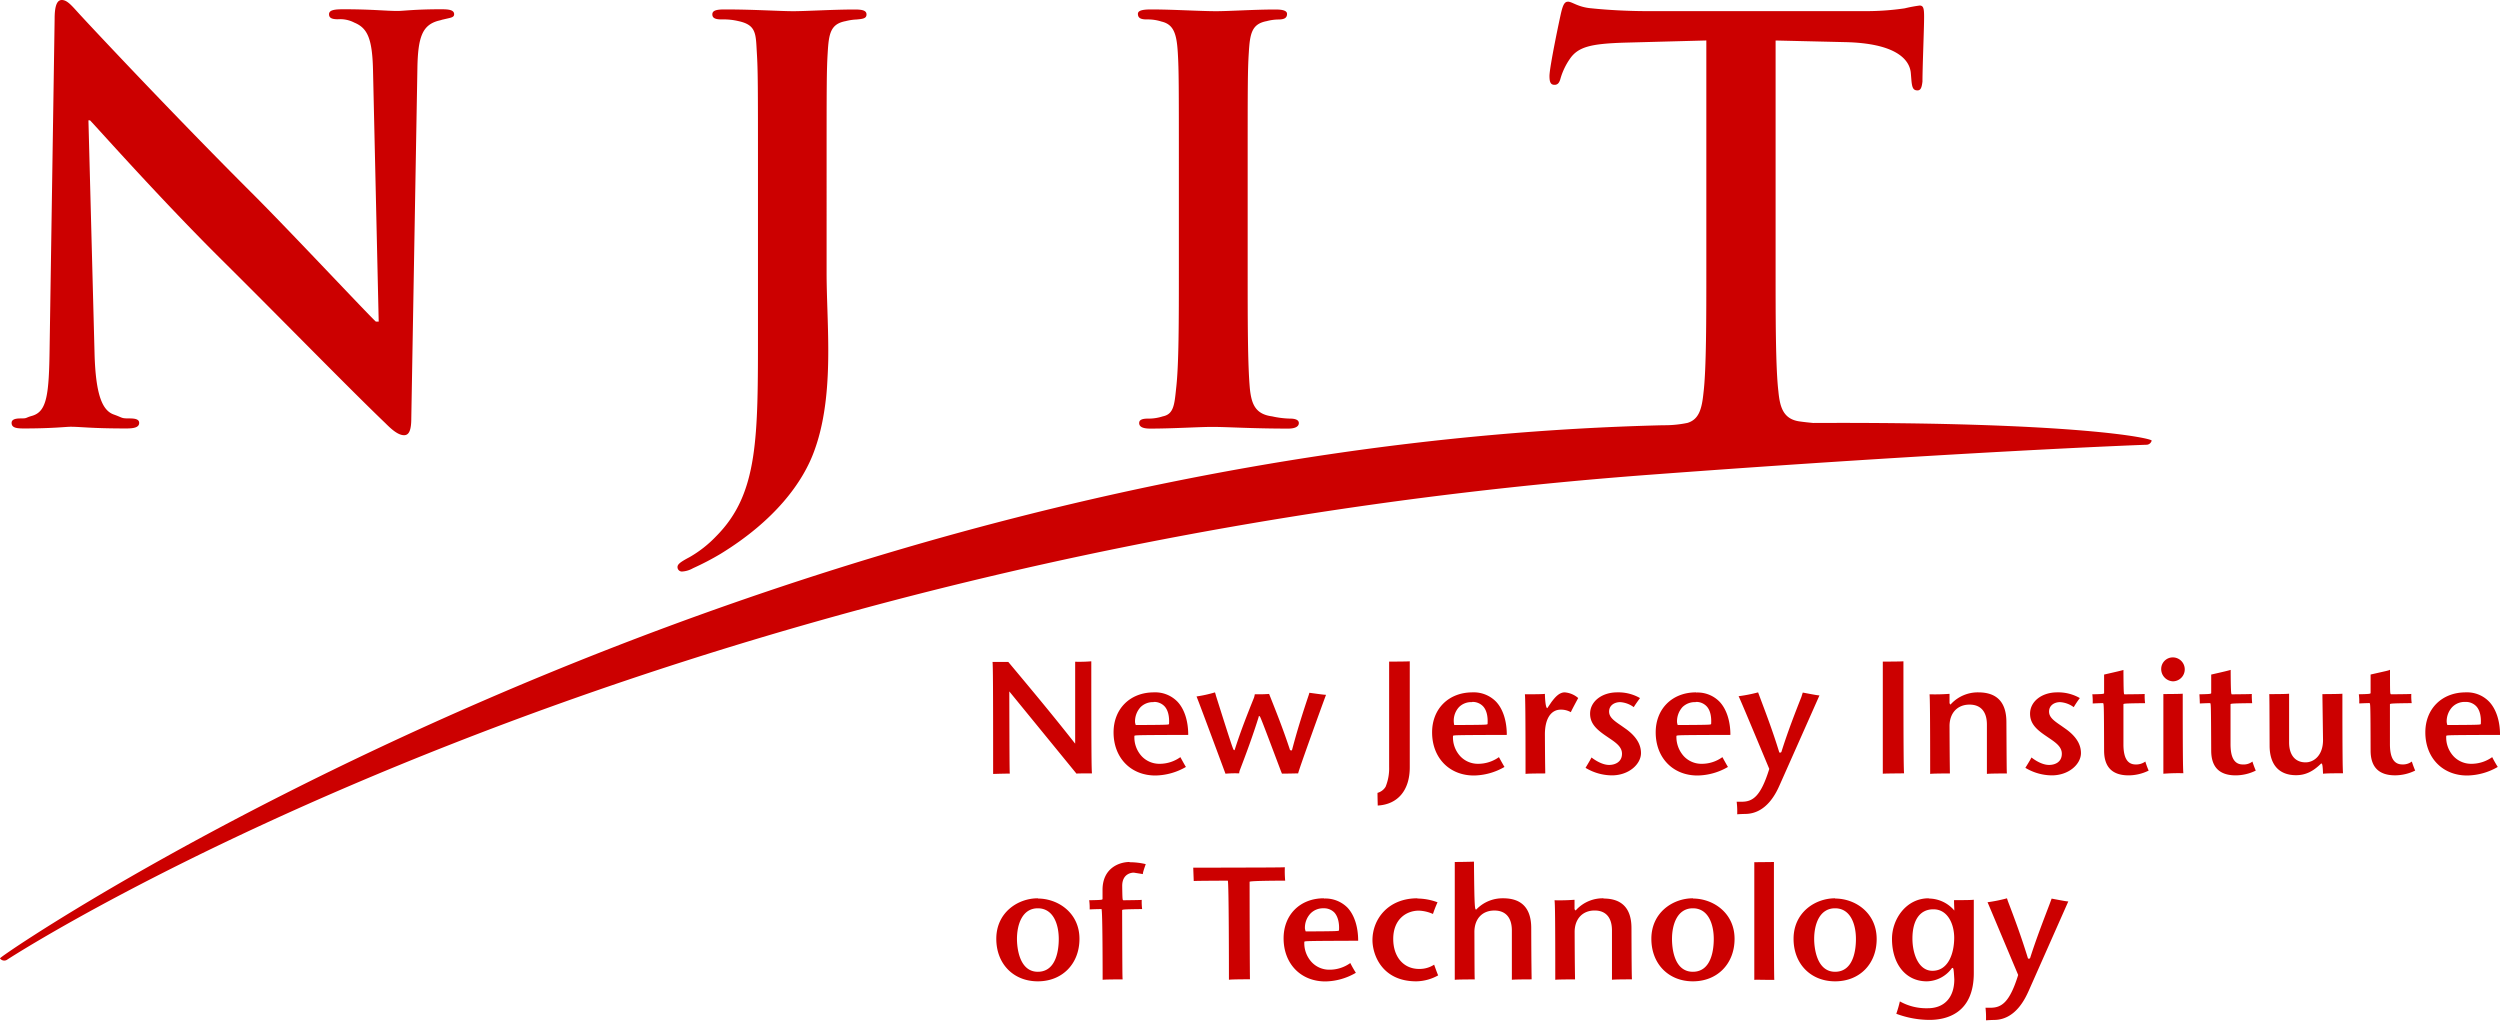 <svg id="Layer_1" data-name="Layer 1" xmlns="http://www.w3.org/2000/svg" width="750" height="306.18" viewBox="0 0 750 306.18"><defs><style>.cls-1{fill:#c00;}</style></defs><title>new-jersey-institute-of-technology-logo</title><path class="cls-1" d="M18.54,221.91c-1.65,0-2.15,2.33-2.15,5.66L14.89,326c-.17,14.47-.84,19.29-5.16,20.63-2.32.65-1.41.81-3.57.81-1.66,0-2.68.35-2.68,1.34,0,1.49,1.51,1.67,3.67,1.67,8.64,0,12.57-.51,14.05-.51,3.17,0,5.91.51,16.72.51,2.32,0,3.83-.34,3.83-1.67,0-1-1-1.34-2.83-1.34-2.66,0-1.92-.15-4.75-1.16-3.32-1.16-5.48-5.48-5.81-18.46L26.53,258H27c3,3.16,21.45,23.94,39.56,41.9,17.28,17.13,38.56,38.93,49,48.91,1.83,1.84,3.84,3.66,5.66,3.66,1.5,0,2.17-1.49,2.17-5.15l1.83-105c.16-9.31,1.51-12.82,6.15-14.15,2-.48.34-.14,1.87-.48,1.93-.47,3-.51,3-1.51,0-1.32-1.66-1.49-3.84-1.49-8.13,0-11.33.51-13.15.51-3.49,0-7.58-.51-16.22-.51-2.5,0-4.32.17-4.32,1.49,0,1,.66,1.51,2.65,1.51a9.16,9.16,0,0,1,4.93,1c4,1.66,5.47,4.81,5.63,15l1.69,74.7h-.86c-2.83-2.65-25.25-26.61-36.55-37.93C52,256.34,26.68,229.24,24.69,227.06c-2.83-3-4.32-5.15-6.15-5.15Zm451.83.51c-1,0-1.48,1-2,3.14-.34,1.34-3.53,16.46-3.53,19.15,0,1.81.34,2.65,1.52,2.65,1,0,1.48-.67,1.82-2a20.23,20.23,0,0,1,2.81-5.83c2.51-3.65,6.49-4.49,16.14-4.82l24.77-.66v68.19c0,15.3,0,30.41-.84,37.38-.49,4.83-1.29,8.09-4.82,9.16a33.56,33.56,0,0,1-7.26.7C223.51,356.21-.49,508.68,0,509.41a1.54,1.54,0,0,0,2.15.4C4,508.59,191.76,387,494.82,364.34c92.26-6.89,148.48-9,149.05-9a1.63,1.63,0,0,0,1.63-1.25c.11-.65-22-5.66-101.53-5.29-1.44-.13-2.85-.29-4-.45-5-.65-6-4.31-6.45-9-.84-7.15-.84-21.86-.84-37.16V234.06l20.93.49c14.81.34,19.29,5,19.64,9.32l.15,1.83c.19,2.49.53,3.33,1.86,3.33,1,0,1.29-1,1.48-2.67,0-4.34.49-15.8.49-19.3,0-2.5-.15-3.49-1.33-3.49a42.45,42.45,0,0,0-4.48.84,79.78,79.78,0,0,1-11.47.84H494.14c-5.51,0-11.81-.33-16.64-.84-4.14-.33-5.81-2-7.14-2Zm-253,2.32c-2.48,0-3.67.33-3.67,1.49s1,1.51,2.84,1.51a19,19,0,0,1,4.93.49c5.49,1.16,5.25,3.83,5.58,9.48.33,5.32.34,10,.34,35.27v47.74c0,32.6.16,49.24-12.48,62a35.17,35.17,0,0,1-8,6.31c-2.83,1.5-3.66,2.16-3.66,3a1.32,1.32,0,0,0,1.33,1.34,7.49,7.49,0,0,0,3.33-1,81.7,81.7,0,0,0,8.3-4.33c16-9.81,24.77-21.27,28.27-31.42,3.32-9.32,4-20,4-29.45,0-8.31-.5-16.29-.5-23.45V273c0-25.3,0-30,.33-35.27.33-5.82.88-8.64,5.38-9.48a15.79,15.79,0,0,1,3.26-.49c2-.17,3-.35,3-1.51s-1.16-1.49-3.49-1.49c-6.48,0-14.61.51-18.6.51C233.52,225.25,226.16,224.74,217.34,224.74Zm128,0c-2.64,0-4,.33-4,1.33,0,1.32,1,1.67,2.67,1.67a13.44,13.44,0,0,1,4.42.64c3.66.86,4.54,3.68,4.88,9.33.32,5.32.32,10,.32,35.27v29.27c0,16.13,0,29.27-.83,36.25-.5,4.83-.72,7.67-4,8.32a13.53,13.53,0,0,1-4.43.67c-2,0-2.65.5-2.65,1.34,0,1.15,1.16,1.66,3.32,1.66,6.65,0,14.78-.51,18.61-.51,4.49,0,11.84.51,22.81.51,1.83,0,3.16-.51,3.16-1.66,0-.84-.84-1.34-2.66-1.34a27,27,0,0,1-5.36-.67c-5-.65-6.15-3.66-6.65-8.13-.68-7.17-.68-20.31-.68-36.44V273c0-25.3,0-30,.34-35.27.34-5.82.91-8.64,5.36-9.48a14.47,14.47,0,0,1,3.45-.49c1.64,0,2.66-.35,2.66-1.67,0-1-1.33-1.33-3.49-1.33-6.31,0-13.79.51-17.93.51C359.79,225.25,351.65,224.74,345.33,224.74ZM651.78,419.13a3.48,3.48,0,0,0-3.42,3.41,3.69,3.69,0,0,0,3.53,3.77,3.59,3.59,0,1,0-.11-7.18ZM327.39,420.3a43,43,0,0,1-4.84.13V445l-.31-.38c-6.85-8.72-13.42-16.55-19.76-24.14,0,0-4.2,0-4.72,0,.13,1.19.18,6.81.18,33.61.39,0,1.48-.06,5-.11-.08-.91-.1-5-.15-24.18v-.47L322.94,454c.33-.06,1.34-.07,4.65-.07-.14-1.19-.2-6.81-.2-33.64Zm95.54,0c-.45.05-1.86.07-6.19.1V452a14.56,14.56,0,0,1-1.06,5.94,4.12,4.12,0,0,1-2.43,1.83c0,.3,0,1.1.07,3.8,6-.33,9.61-4.56,9.61-11.47Zm148.1,0c-.5.05-1.86.07-6.19.1v33.63c.49-.06,1.9-.07,6.38-.12-.12-1.19-.19-6.8-.19-33.61ZM717,422.82c0,.14-1.41.45-1.41.45l-4.41,1v5.59c-.11.18-.22.27-3.53.33a16.13,16.13,0,0,1,.12,2.75c.3,0,1-.06,3.07-.11.27.14.31.16.34,14.22,0,5,2.47,7.46,7.37,7.46a13.73,13.73,0,0,0,6-1.43,28.78,28.78,0,0,1-1-2.71,4.4,4.4,0,0,1-2.85.87c-2.51,0-3.72-2-3.72-6.06v-12c.11-.19.19-.27,6.53-.33a16.2,16.2,0,0,1-.12-2.76c-.49.05-1.82.07-6.07.11C717,430.06,717,430.05,717,422.82Zm-79.92.06c-.53.18-2,.52-5.85,1.4v5.59c-.07.19-.19.27-3.53.33a18.06,18.06,0,0,1,.11,2.75c.31,0,1-.06,3.08-.11.27.13.3.16.34,14.22,0,5,2.47,7.46,7.37,7.46a13.77,13.77,0,0,0,6-1.43,24.28,24.28,0,0,1-1-2.72,4.68,4.68,0,0,1-2.89.88c-2.5,0-3.68-2-3.68-6.06v-12c.08-.19.15-.27,6.5-.33a16.2,16.2,0,0,1-.12-2.76c-.49.05-1.82.07-6.08.11-.19-.1-.26-.21-.3-7.32Zm32.1,0c-.54.18-1.94.52-5.82,1.4v5.59c-.11.19-.22.27-3.53.33,0,.34.08,1.1.12,2.75.26,0,1-.06,3.07-.11.27.13.27.16.34,14.22,0,5,2.47,7.46,7.37,7.46a13.73,13.73,0,0,0,6-1.43,28.78,28.78,0,0,1-1-2.71,4.32,4.32,0,0,1-2.89.87c-2.47,0-3.68-2-3.68-6.06v-12c.11-.19.19-.27,6.49-.33a24,24,0,0,1-.11-2.76c-.46.05-1.83.07-6,.11-.19-.1-.31-.21-.34-7.32Zm-323,6.74c-7.14,0-12.11,4.92-12.11,12,0,7.62,5.16,12.94,12.54,12.94a18.8,18.8,0,0,0,9.17-2.57c-.2-.28-.6-1-1.67-2.94a10.64,10.64,0,0,1-6.31,2,7.26,7.26,0,0,1-5.23-2.21,8.39,8.39,0,0,1-2.25-6.14c.13-.25.16-.27,16.15-.32,0-4.11-1.11-7.69-3.2-9.93A9.28,9.28,0,0,0,346.17,429.62Zm95.57,0c-7.15,0-12.12,4.92-12.12,12,0,7.62,5.16,12.94,12.53,12.94a18.76,18.76,0,0,0,9.19-2.57c-.19-.28-.6-1-1.67-2.94a10.71,10.71,0,0,1-6.34,2,7.24,7.24,0,0,1-5.2-2.21,8.34,8.34,0,0,1-2.24-6.14c.11-.25.15-.27,16.14-.32,0-4.11-1.1-7.69-3.19-9.93A9.35,9.35,0,0,0,441.74,429.62Zm27.68,0c-1.78,0-3.07,1.72-3.87,2.74l-.08.1-1.29,1.9c-.6,0-.72-3.76-.72-4.29-.53.08-2,.13-6,.13.11,1,.19,5.42.19,23.88.57-.08,2-.12,5.92-.14,0-.62-.07-2.87-.11-11.72,0-4.65,1.78-7.42,4.79-7.42a6,6,0,0,1,3,.77c.11-.32.57-1.22,2.2-4.25a7,7,0,0,0-4.07-1.7Zm15.73,0c-4.63,0-8.13,2.75-8.13,6.4,0,2.83,1.75,4.58,4.52,6.5l1.14.78c2,1.35,3.91,2.62,3.91,4.73,0,2.49-2.09,3.36-3.87,3.36-2.09,0-4.29-1.47-5.28-2.24-.15.33-.57,1.08-1.79,3.11a15.44,15.44,0,0,0,7.87,2.26c5.24,0,8.77-3.45,8.77-6.68,0-2.59-1.41-4.93-4.33-7.11l-1.56-1.1c-2.12-1.45-3.68-2.5-3.68-4.24,0-1.95,1.71-2.84,3.3-2.84a7.63,7.63,0,0,1,4.1,1.51c.16-.3.61-1,1.87-2.73A13,13,0,0,0,485.15,429.62Zm23.66,0c-7.14,0-12.11,4.92-12.11,12,0,7.62,5.16,12.94,12.53,12.94a18.63,18.63,0,0,0,9.15-2.57c-.19-.28-.6-1-1.67-2.94a10.49,10.49,0,0,1-6.3,2,7.2,7.2,0,0,1-5.21-2.21,8.58,8.58,0,0,1-2.28-6.14c.16-.25.16-.27,16.19-.32,0-4.11-1.14-7.69-3.23-9.93a9.22,9.22,0,0,0-7.07-2.78Zm84.7,0a11,11,0,0,0-8.09,3.36l-.3.32-.27-.41v-2.83a58,58,0,0,1-6,.14c.11,1,.19,5.42.19,23.88.53-.08,2-.12,5.92-.14,0-.68-.07-3.28-.11-14.21,0-3.91,2.36-6.44,6-6.44,3.38,0,5.21,2.13,5.21,6v14.79c.57-.08,2-.12,6-.14-.08-.7-.08-3.47-.15-15.39,0-5.93-2.81-8.93-8.4-8.93Zm23.63,0c-4.64,0-8.13,2.75-8.13,6.4,0,2.83,1.71,4.58,4.52,6.5l1.14.78c2,1.35,3.87,2.62,3.87,4.73,0,2.49-2,3.36-3.83,3.36-2.13,0-4.3-1.47-5.28-2.24-.15.33-.57,1.08-1.83,3.11a15.57,15.57,0,0,0,7.9,2.26c5.25,0,8.78-3.45,8.78-6.68,0-2.59-1.41-4.93-4.37-7.11l-1.56-1.1c-2.12-1.45-3.64-2.5-3.64-4.24,0-1.95,1.71-2.84,3.26-2.84a7.66,7.66,0,0,1,4.14,1.51,28.07,28.07,0,0,1,1.83-2.73,13,13,0,0,0-6.8-1.71Zm122.57,0c-7.14,0-12.12,4.92-12.12,12,0,7.62,5.17,12.94,12.53,12.94a18.81,18.81,0,0,0,9.2-2.57,33.51,33.51,0,0,1-1.67-2.94,10.74,10.74,0,0,1-6.35,2,7.24,7.24,0,0,1-5.2-2.21,8.33,8.33,0,0,1-2.24-6.14c.11-.25.15-.27,16.14-.32,0-4.11-1.14-7.69-3.23-9.93A9.2,9.2,0,0,0,739.71,429.62Zm-375.21,0a39.85,39.85,0,0,1-5.55,1.23c.39.94,1.91,4.93,8.68,23.17a34.85,34.85,0,0,1,4.11-.1.07.07,0,0,1,0-.05,4.65,4.65,0,0,1,.14-.74c1.91-5,3.89-10.27,5.75-16.26l0-.17.23.07c.19.08.26.13,6.38,16.4,0,0,.26.65.34.83.34,0,1.37,0,4.86-.08h0c0-.6,7.37-20.95,8.36-23.57-.57,0-1.86-.18-5-.61h0a7.28,7.28,0,0,1-.23.79c-1.67,5-3.34,10.17-4.93,16.24a.78.78,0,0,1-.16.28.9.9,0,0,1-.49-.14c-2.13-6.49-4.25-11.73-6.27-16.82a39.88,39.88,0,0,1-4.29.09v0a6.83,6.83,0,0,1-.23,1c-1.9,4.76-3.88,9.67-5.78,15.61l-.07.19-.2-.09c-.19-.09-.29-.14-5.41-16.38C364.79,430.53,364.57,429.87,364.5,429.64Zm162.92,0a44.92,44.92,0,0,1-5.85,1.15c.46.94,2.09,4.75,9.2,21.81-2.55,8.25-4.94,9.85-8.25,9.85H521a23.61,23.61,0,0,1,.16,3.76c.22,0,.79-.06,2.35-.1,6.53,0,9.46-6.56,10.41-8.71,0,0,10.75-24.18,11.92-26.85-.53,0-1.78-.24-5-.85-.11.29-.42,1.3-.42,1.3-1.78,4.53-4,10.15-6,16.51a.45.45,0,0,1-.64.13c-2-6.56-4.11-12-6.08-17.27Zm159.26.4c-.53.08-2,.12-5.92.13.07.71.07,3.48.11,15.39,0,5.76,2.81,8.93,7.94,8.93,2.77,0,5.09-1.08,7.52-3.51.3,0,.46.07.57,3.07.53-.08,2-.14,6-.14-.11-1-.19-5.42-.19-23.86-.49.05-1.82.09-6,.12l.19,13.78c0,4.59-2.73,6.69-5.24,6.69-3.11,0-4.94-2.2-4.94-6V430.07Zm-31.86,0c-.46.05-1.79.09-5.82.11v23.9a57.26,57.26,0,0,1,6-.15C654.89,452.9,654.82,448.52,654.82,430.08Zm-308.75,2.47a4.28,4.28,0,0,1,3.26,1.29c1.05,1.12,1.52,3,1.37,5.33-.13.23-.15.26-9.95.31-.11-.05-.25-.83-.25-.83h0a6.33,6.33,0,0,1,1.68-4.56A5.25,5.25,0,0,1,346.07,432.55Zm95.55,0a4.3,4.3,0,0,1,3.27,1.29c1.06,1.12,1.52,3,1.37,5.33-.12.23-.16.26-10,.31a6,6,0,0,1,1.45-5.4A5.17,5.17,0,0,1,441.62,432.55Zm67.08,0a4.26,4.26,0,0,1,3.26,1.29c1.07,1.12,1.52,3,1.37,5.33-.15.23-.15.26-10,.31-.11-.05-.23-.83-.23-.83h0a6.4,6.4,0,0,1,1.64-4.56A5.31,5.31,0,0,1,508.7,432.55Zm230.89,0a4.3,4.3,0,0,1,3.27,1.29c1.06,1.12,1.52,3,1.37,5.33-.12.23-.16.26-10,.31-.12-.05-.23-.84-.23-.84a6.28,6.28,0,0,1,1.67-4.56,5.19,5.19,0,0,1,3.87-1.53Zm-297.4,47.92c-.45,0-1.78.07-5.77.1v35.35c.57-.08,2.05-.11,6-.13-.07-.68-.07-3.29-.11-14.21,0-3.91,2.31-6.45,6-6.45,3.38,0,5.24,2.13,5.24,6v14.78c.57-.08,2-.11,5.93-.13,0-.71-.08-3.49-.12-15.38,0-5.93-2.85-8.94-8.39-8.94a10.87,10.87,0,0,0-8.09,3.36C442.46,494.85,442.31,494.79,442.19,480.47Zm84.09.1v35.37c.57-.1,2.05,0,6,0-.15-1.21-.11-35.37-.11-35.37S530.31,480.54,526.28,480.57Zm-187.43,0c-3,0-8.1,1.76-8.1,8.36v2.77c-.1.21-.2.28-4,.34a17.59,17.59,0,0,1,.14,2.75c.31,0,1.09-.07,3.55-.1.34.22.34,19.58.34,21.22.56-.08,2-.11,6-.13-.09-.79-.09-4.2-.15-20.75.11-.2.19-.28,6-.34a17.57,17.57,0,0,1-.12-2.76c-.41.05-1.56.07-5.52.12-.25-.12-.28-.14-.34-4.29,0-3.9,3.11-4,3.46-4l2.84.45c-.21,0-.11-.53.76-3A20.59,20.59,0,0,0,338.85,480.58Zm46.6,1.57c-1,.08-5.36.09-26.49.14h-1l.15,4c.56-.05,2.54-.07,10.22-.11.33.22.34,27.36.34,29.73.56-.09,2.09-.13,6.31-.15,0-.09-.08-2.23-.11-29.25.22-.32,9.68-.33,10.67-.33A32.22,32.22,0,0,1,385.45,482.15Zm-74.11,9.32c-6,0-12.46,4.26-12.46,12.15,0,7.5,5.12,12.76,12.46,12.76s12.49-5.26,12.49-12.76C323.83,495.73,317.38,491.47,311.34,491.47Zm85.8,0c-7.1,0-12.07,4.92-12.07,12,0,7.61,5.12,12.94,12.53,12.94a18.7,18.7,0,0,0,9.15-2.59,31.76,31.76,0,0,1-1.67-2.93,10.64,10.64,0,0,1-6.34,2,7.2,7.2,0,0,1-5.2-2.22,8.36,8.36,0,0,1-2.25-6.14c.16-.25.16-.27,16.15-.33,0-4.09-1.1-7.67-3.19-9.91A9.36,9.36,0,0,0,397.14,491.47Zm28.07,0c-8.85,0-13.48,6.32-13.48,12.55,0,4.27,2.77,12.36,13.14,12.36a13.86,13.86,0,0,0,6.57-1.79c-.15-.3-.45-1.09-1.21-3.21a8,8,0,0,1-4.52,1.28c-4.64,0-7.75-3.6-7.75-9,0-5.86,3.87-8.49,7.71-8.49a11.54,11.54,0,0,1,4.21,1,34.15,34.15,0,0,1,1.37-3.5A17.55,17.55,0,0,0,425.21,491.47Zm55.84,0a10.87,10.87,0,0,0-8.09,3.36l-.31.31-.3-.4v-2.83a58.22,58.22,0,0,1-6,.15c.15,1,.22,5.4.22,23.86.54-.08,2-.11,5.93-.13,0-.68-.08-3.27-.12-14.21,0-3.91,2.36-6.45,6-6.45,3.38,0,5.2,2.13,5.2,6v14.78c.57-.08,2-.11,6-.13-.07-.71-.11-3.49-.15-15.38C489.44,494.48,486.63,491.47,481.05,491.47Zm26.81,0c-6,0-12.46,4.26-12.46,12.15,0,7.5,5.13,12.76,12.46,12.76s12.5-5.26,12.5-12.76C520.36,495.73,513.9,491.47,507.86,491.47Zm42.66,0c-6,0-12.46,4.26-12.46,12.15,0,7.5,5.13,12.76,12.46,12.76S563,511.12,563,503.62C563,495.73,556.56,491.47,550.52,491.47Zm28.07,0c-6.8,0-11,6.31-11,12.15,0,7.64,4.18,12.76,10.41,12.76a9.54,9.54,0,0,0,7.59-4c.42-.09.5-.09.69,3.41,0,5.43-3,8.66-7.94,8.66a16.22,16.22,0,0,1-8.39-2.05,33.9,33.9,0,0,1-1.07,3.71,28.63,28.63,0,0,0,9.95,1.84c4.94,0,13.3-1.82,13.3-14.05v-22c-.57.08-2,.12-5.93.13,0,.28,0,.88.08,2.63l0,.48-.31-.36A10.13,10.13,0,0,0,578.59,491.47Zm23.51,0a45.6,45.6,0,0,1-5.85,1.18c.42.93,2,4.74,9.19,21.82-2.55,8.25-5,9.83-8.28,9.83h-1.52a24.68,24.68,0,0,1,.15,3.77c.23,0,.8-.07,2.39-.11,6.5,0,9.42-6.55,10.41-8.71,0,0,0,0,11.89-26.84-.53,0-1.75-.24-5-.85l-.57,1.55c-2.12,5.58-4,10.39-5.88,16.27a.43.43,0,0,1-.65.11c-2-6.5-4-11.89-6-17.11,0,0-.23-.67-.3-.91ZM311.34,494.4c4.64,0,6.29,4.76,6.29,9.22,0,2.95-.62,9.82-6.29,9.82s-6.25-7.52-6.25-9.82C305.09,499.16,306.73,494.4,311.34,494.4Zm85.73,0a4.32,4.32,0,0,1,3.26,1.29c1,1.13,1.52,3,1.37,5.33-.15.23-.19.27-9.95.32-.11,0-.27-.84-.27-.84v0a6.24,6.24,0,0,1,1.68-4.55A5.25,5.25,0,0,1,397.07,494.4Zm110.79,0c4.64,0,6.27,4.76,6.27,9.22,0,2.95-.61,9.82-6.27,9.82-5.81,0-6.26-7.52-6.26-9.82C501.6,499.16,503.23,494.4,507.86,494.4Zm42.66,0c4.63,0,6.26,4.76,6.26,9.22,0,2.95-.6,9.82-6.26,9.82s-6.27-7.52-6.27-9.82C544.25,499.16,545.88,494.4,550.52,494.4Zm29.51.3c4.29,0,6.23,4.43,6.23,8.55,0,4.56-1.71,9.9-6.53,9.9-4.11,0-6-5-6-9.67,0-5.58,2.28-8.78,6.27-8.78Z" transform="translate(0 -221.91)"/></svg>